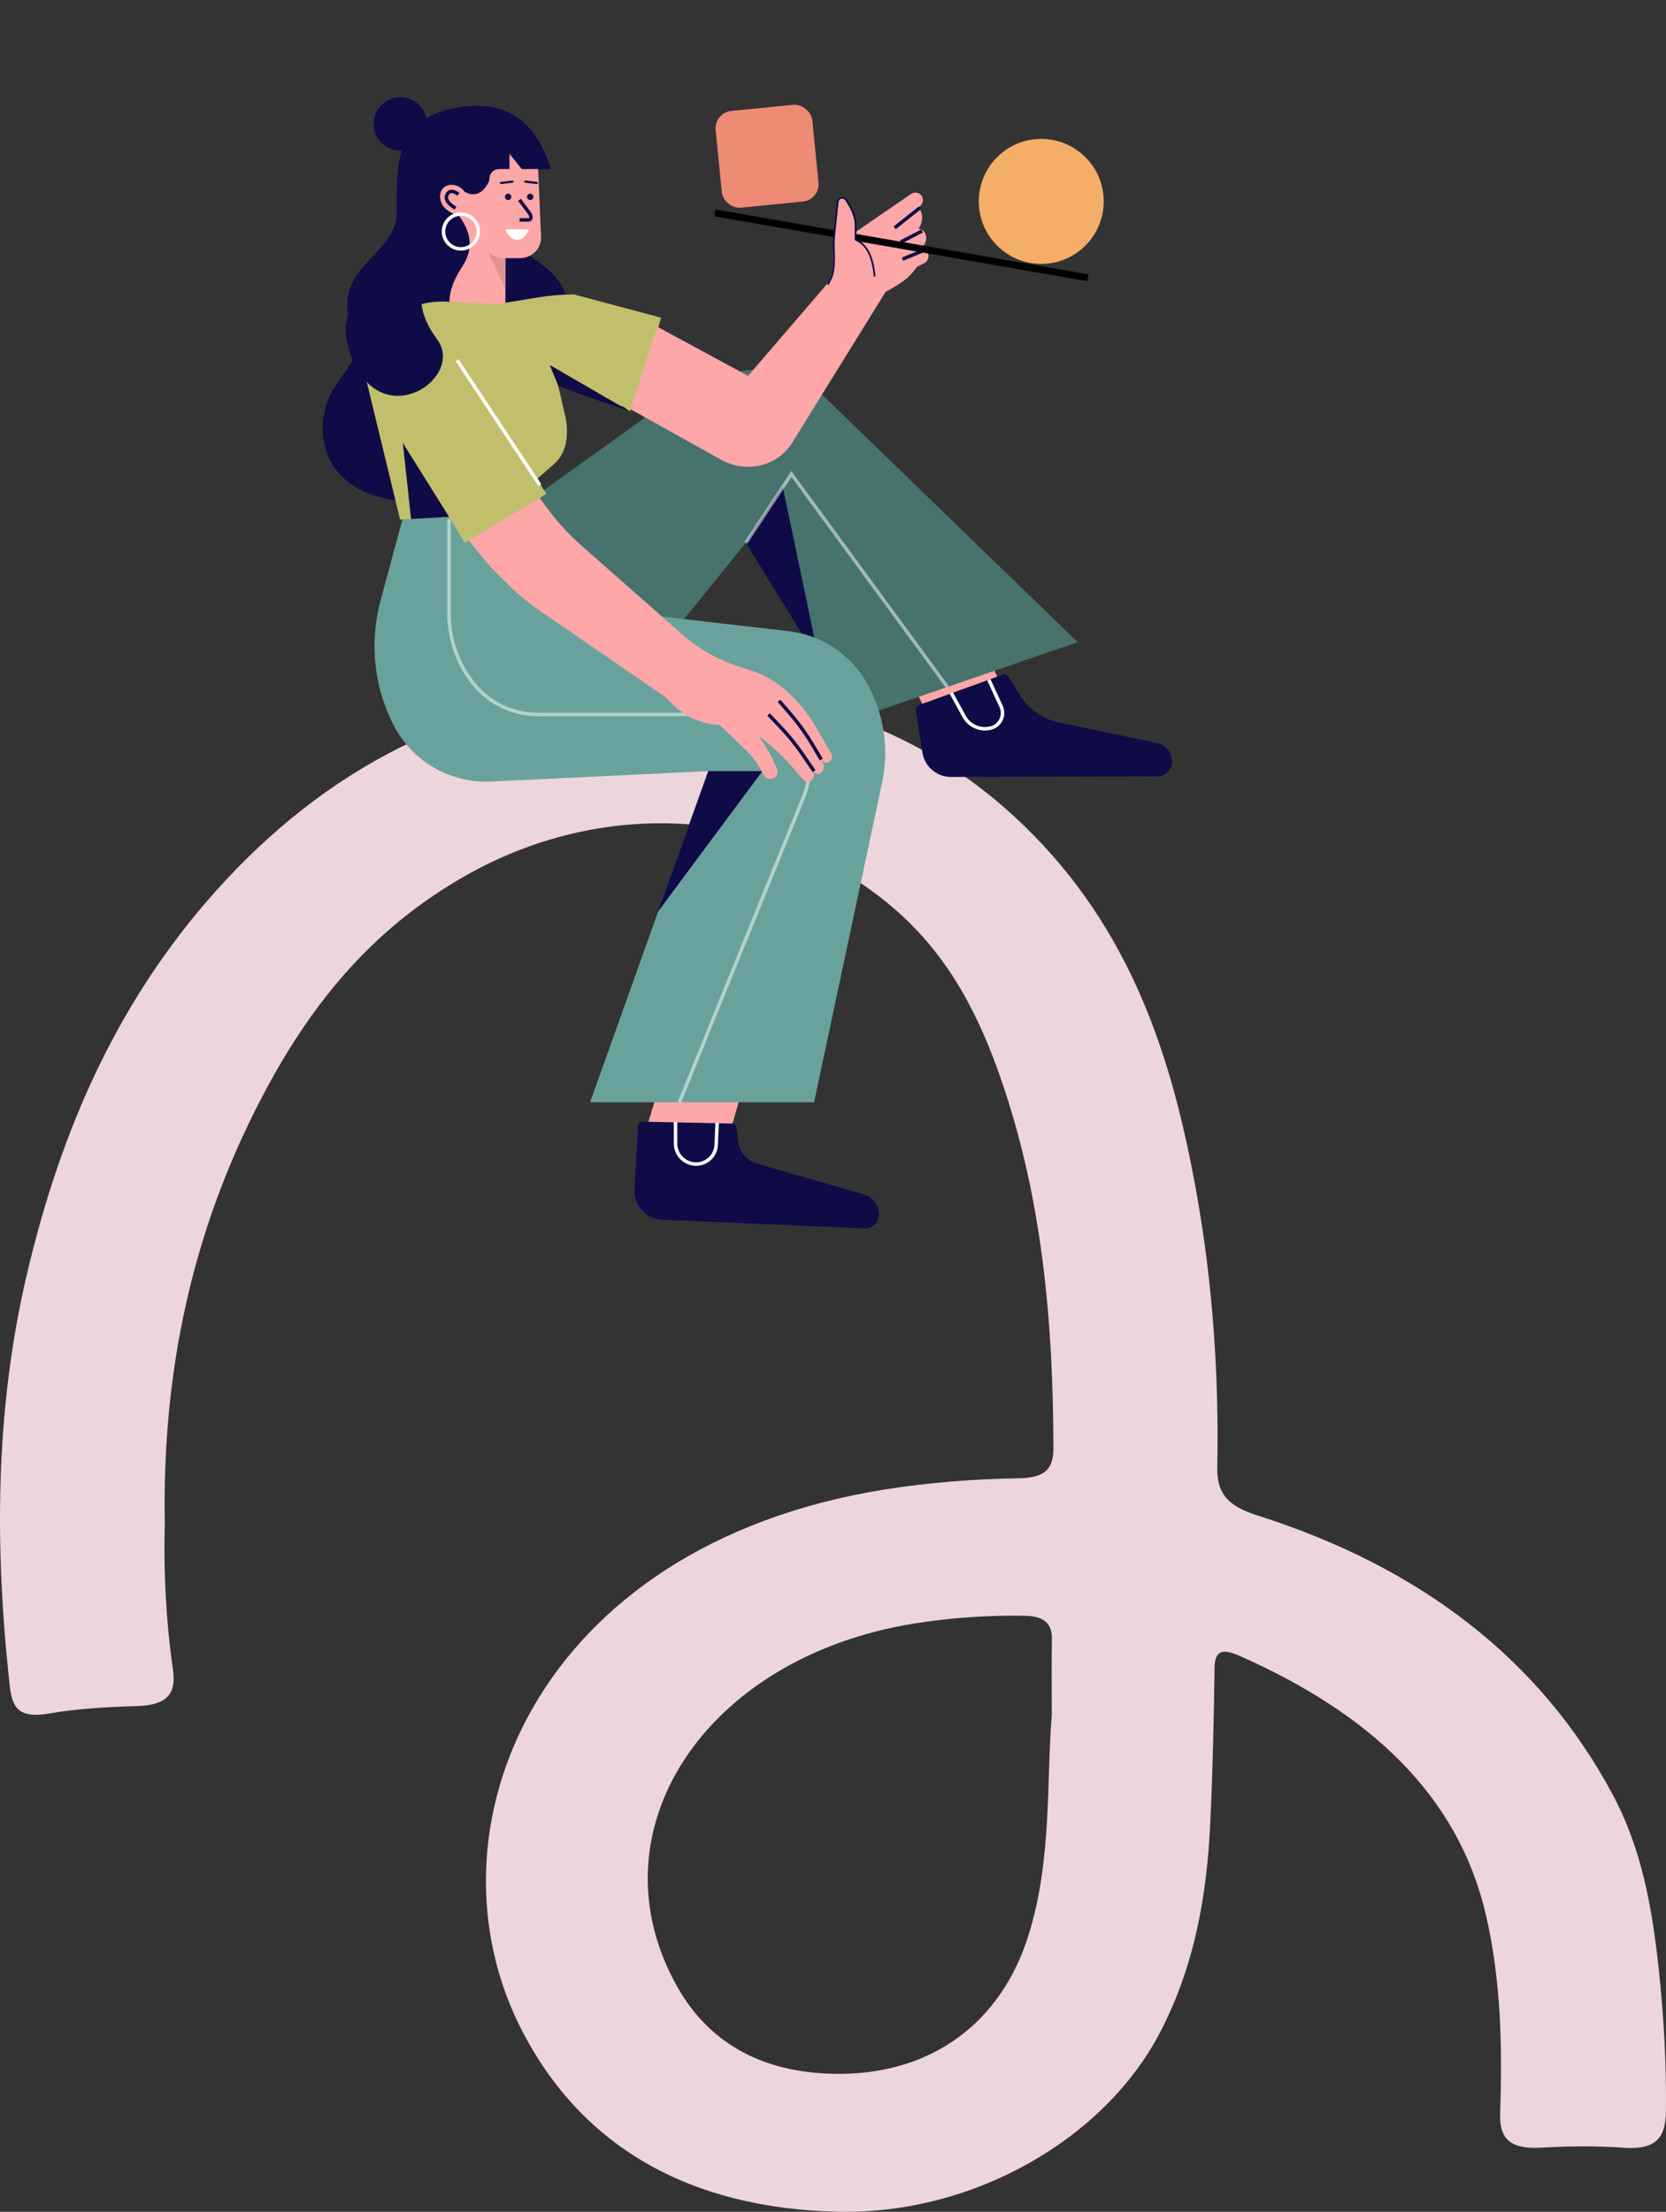 <svg width="480" height="637" viewBox="0 0 480 637" fill="none" xmlns="http://www.w3.org/2000/svg">
<rect x="0" y="0" width="480" height="637" fill="#333333" stroke="none"/>
<path d="M47.472 438.944C47.103 451.903 47.758 466.477 49.848 480.982C50.831 487.796 48.086 491.109 39.503 491.349C31.002 491.59 22.378 492.07 14.082 493.495C5.499 494.971 3.512 491.899 2.816 485.616C-1.568 445.844 -1.486 406.175 7.773 366.866C17.462 325.738 34.034 286.704 65.191 253.335C96.511 219.794 136.907 198.577 189.121 198.011C231.196 197.565 267.065 210.713 294.923 237.68C326.162 267.925 337.756 304.882 344.659 343.127C349.412 369.441 351.214 396.03 350.723 422.654C350.579 430.138 353.775 433.743 362.153 436.403C409.39 451.371 443.886 478.063 464.616 516.788C472.974 532.375 475.923 549.162 477.788 565.967C479.324 579.888 480.143 593.895 479.979 607.936C479.877 615.403 477.521 619.231 467.709 618.545C459.905 617.995 451.977 618.064 444.173 618.527C435.282 619.042 431.964 616.193 432.21 608.675C432.865 589.501 432.497 570.327 428.092 551.411C419.919 516.377 393.883 493.186 357.38 476.999C352.525 474.853 350.006 474.956 349.924 480.432C349.74 495.297 349.391 510.163 348.695 525.028C347.732 545.712 344.27 565.967 334.294 585.209C318.378 615.884 280.707 637.753 241.664 636.98C198.524 636.122 167.756 618.098 150.611 585.244C120.519 527.62 154.195 445.072 254.835 428.988C267.597 426.945 280.543 425.949 293.469 425.743C301.13 425.623 303.527 423.083 303.506 416.972C303.424 381.096 300.413 345.513 288.43 310.873C282.305 293.176 273.988 276.199 258.584 262.535C225.174 232.925 175.684 228.909 134.694 251.876C106.323 267.788 88.789 290.515 75.412 316.091C55.215 354.73 46.693 395.241 47.472 438.909V438.944ZM303.035 493.873C303.035 484.689 302.933 478.407 303.076 472.124C303.179 467.438 300.618 465.413 295.108 465.327C284.497 465.172 274.029 465.893 263.603 467.541C202.907 477.171 169.784 527.757 195.308 572.49C204.649 588.866 220.565 597.517 242.627 597.26C268.785 596.951 288.491 582.429 296.337 557.316C303.138 535.55 301.458 513.132 303.035 493.856V493.873Z" fill="#EDD5DC"/>
<path fill-rule="evenodd" clip-rule="evenodd" d="M144.24 69.266C146.565 74.609 144.177 79.055 137.114 82.639C126.506 88.02 143.989 108.421 158.331 95.497C167.873 86.887 163.174 78.15 144.24 69.266Z" fill="#0F0B47"/>
<path fill-rule="evenodd" clip-rule="evenodd" d="M150.527 48.742H158.68C154.545 34.902 145.922 28.911 132.787 30.791C113.098 33.587 114.296 48.46 114.296 61.265C114.296 74.07 93.808 77.195 101.961 95.781C105.462 103.793 96.298 108.233 93.878 117.021C90.941 127.688 94.794 141.457 114.296 144.182C120.123 145.005 129.169 123.553 141.41 79.827L150.527 48.742Z" fill="#0F0B47"/>
<path d="M115.343 43.413C119.6 43.413 123.05 39.963 123.05 35.707C123.05 31.45 119.6 28 115.343 28C111.087 28 107.637 31.45 107.637 35.707C107.637 39.963 111.087 43.413 115.343 43.413Z" fill="#0F0B47"/>
<path fill-rule="evenodd" clip-rule="evenodd" d="M155.038 48.695L155.884 68.196C155.954 69.817 155.32 71.415 154.169 72.567C152.994 73.718 151.42 74.352 149.775 74.352H145.616V88.967H129.803C128.934 85.583 130.085 81.519 133.187 76.772C136.312 72.026 136.006 67.162 132.27 62.205C128.605 61.007 126.796 59.127 126.796 56.519C126.796 52.618 131.73 52.172 133.915 55.273C136.805 56.801 139.131 55.79 140.894 52.219L141.058 51.021C141.246 49.681 142.397 48.695 143.76 48.695H146.791V44.277L150.339 48.695H155.038Z" fill="#FEA7A8"/>
<path fill-rule="evenodd" clip-rule="evenodd" d="M140.307 72.002C141.434 73.506 143.197 74.305 145.593 74.375V83.045L140.307 72.002Z" fill="#E19394"/>
<path d="M132.082 55.955C130.485 54.803 129.38 54.85 128.793 56.096C128.206 57.341 129.028 58.633 131.236 59.949" stroke="#0F0B47"/>
<path d="M132.788 71.673C135.552 71.673 137.793 69.433 137.793 66.669C137.793 63.905 135.552 61.664 132.788 61.664C130.024 61.664 127.784 63.905 127.784 66.669C127.784 69.433 130.024 71.673 132.788 71.673Z" stroke="white"/>
<path fill-rule="evenodd" clip-rule="evenodd" d="M145.593 66.058H152.407C151.561 68.055 150.433 69.065 149 69.065C147.567 69.065 146.439 68.055 145.593 66.058Z" fill="white"/>
<path d="M149.683 57.555L152.573 61.432C152.832 61.785 152.973 62.207 152.973 62.654C152.973 63.03 152.667 63.335 152.291 63.335H149.683" stroke="#0F0B47"/>
<path d="M146.395 57.602C146.901 57.602 147.311 57.192 147.311 56.686C147.311 56.18 146.901 55.769 146.395 55.769C145.889 55.769 145.479 56.18 145.479 56.686C145.479 57.192 145.889 57.602 146.395 57.602Z" fill="#0F0B47"/>
<path fill-rule="evenodd" clip-rule="evenodd" d="M151.574 52.006L154.625 52.389C154.874 52.423 155.044 52.576 154.992 52.747C154.992 52.747 154.992 52.747 154.992 52.755C154.94 52.925 154.691 53.028 154.429 52.993L151.378 52.611C151.129 52.576 150.959 52.423 151.011 52.253C151.011 52.253 151.011 52.253 151.011 52.245C151.063 52.083 151.312 51.972 151.574 52.006Z" fill="#0F0B47"/>
<path fill-rule="evenodd" clip-rule="evenodd" d="M147.429 52.006L144.378 52.389C144.129 52.423 143.959 52.576 144.011 52.747C144.011 52.747 144.011 52.747 144.011 52.755C144.063 52.925 144.312 53.028 144.574 52.993L147.625 52.611C147.874 52.576 148.044 52.423 147.992 52.253C147.992 52.253 147.992 52.253 147.992 52.245C147.926 52.083 147.678 51.972 147.429 52.006Z" fill="#0F0B47"/>
<path d="M152.763 57.602C153.269 57.602 153.679 57.192 153.679 56.686C153.679 56.18 153.269 55.769 152.763 55.769C152.257 55.769 151.846 56.18 151.846 56.686C151.846 57.192 152.257 57.602 152.763 57.602Z" fill="#0F0B47"/>
<path fill-rule="evenodd" clip-rule="evenodd" d="M256.449 184.259L266.39 204.017L291.163 203.074L281.298 182.02L256.449 184.259Z" fill="#FEA7A8"/>
<path fill-rule="evenodd" clip-rule="evenodd" d="M264.712 203.072L288.99 194.273C289.561 194.065 290.188 194.284 290.513 194.801L293.857 200.227C296.334 204.264 300.375 207.097 305.017 208.058L333.321 213.978C335.813 214.502 337.626 216.678 337.674 219.236C337.716 221.609 335.817 223.569 333.444 223.612C333.422 223.62 333.407 223.613 333.37 223.614L273.997 223.764C269.892 223.766 266.409 220.791 265.765 216.734L263.847 204.456C263.794 203.866 264.14 203.28 264.712 203.072Z" fill="#0F0B47"/>
<path d="M274.069 199.568L277.775 206.33C279.284 209.077 282.473 210.455 285.506 209.662C287.893 209.042 289.327 206.591 288.707 204.205C288.641 203.955 288.56 203.698 288.435 203.458L284.89 195.766" stroke="white"/>
<path fill-rule="evenodd" clip-rule="evenodd" d="M141.051 152.385L192.335 115.601C199.13 110.724 207.049 107.648 215.348 106.623C223.35 105.648 231.368 108.343 237.171 113.947L310.492 184.937L249.157 206.033L214.885 156.336L183.292 195.369L141.051 152.385Z" fill="#47726E"/>
<path fill-rule="evenodd" clip-rule="evenodd" d="M214.903 156.337L225.517 140.152L236.114 190.807L214.903 156.337Z" fill="#0F0B47"/>
<path opacity="0.5" d="M272.966 197.883L228.014 136.531L214.904 156.337" stroke="white"/>
<path fill-rule="evenodd" clip-rule="evenodd" d="M190.356 311.389L184.394 331.138L209.146 330.202L215.19 309.143L190.356 311.389Z" fill="#FEA7A8"/>
<path fill-rule="evenodd" clip-rule="evenodd" d="M185.108 323.041L210.98 323.577C211.631 323.589 212.155 324.07 212.217 324.719L212.649 328.642C212.977 331.695 215.125 334.248 218.069 335.092L248.964 344.025C251.454 344.749 253.194 347.001 253.236 349.611C253.276 351.873 251.47 353.75 249.208 353.789C249.119 353.784 249.045 353.786 248.957 353.781L190.746 351.282C186.17 351.081 182.61 347.214 182.796 342.631C182.795 342.594 182.794 342.557 182.808 342.527L183.817 324.245C183.843 323.564 184.42 323.031 185.108 323.041Z" fill="#0F0B47"/>
<path d="M194.632 323.108L194.639 329.35C194.645 332.545 197.187 335.153 200.37 335.251C203.546 335.364 206.215 332.887 206.343 329.718L206.622 323.409" stroke="white"/>
<path fill-rule="evenodd" clip-rule="evenodd" d="M116.079 149.108L109.615 173.096C106.391 185.082 107.747 197.845 113.417 208.872C118.79 219.321 129.768 225.669 141.506 225.09L204.064 222.082L170.008 317.457H234.55L254.157 225.305C256.207 215.634 254.703 205.549 249.876 196.919C245.18 188.521 236.749 182.883 227.177 181.776L189.632 177.444C171.016 175.295 154.666 164.053 145.986 147.438L116.079 149.108Z" fill="#69A29D"/>
<path fill-rule="evenodd" clip-rule="evenodd" d="M204.065 222.08H219.655L189.533 262.617L204.065 222.08Z" fill="#0F0B47"/>
<path opacity="0.5" d="M195.748 317.442L231.392 229.837C233.442 224.778 233.855 219.207 232.549 213.917C231.375 209.139 227.094 205.766 222.15 205.766H154.913C147.755 205.766 140.993 202.542 136.496 196.971C131.9 191.284 129.387 184.191 129.387 176.868V149.473" stroke="white"/>
<path fill-rule="evenodd" clip-rule="evenodd" d="M153.697 141.059L158.31 147.209C160.938 150.714 163.931 153.955 167.221 156.848L196.599 182.754C201.343 186.937 206.915 190.078 212.949 191.979L215.892 192.905C219.992 194.194 223.745 196.36 226.919 199.253C230.11 202.163 232.837 205.552 235.003 209.288L239.434 216.893C239.864 217.637 239.781 218.563 239.219 219.208C238.723 219.786 237.847 219.853 237.252 219.357C237.235 219.34 237.235 219.34 237.219 219.324L236.607 218.778L237.152 219.919C237.566 220.795 237.384 221.82 236.706 222.498C236.144 223.043 235.251 223.043 234.689 222.481C234.656 222.448 234.606 222.399 234.573 222.349L234.193 221.853L234.425 222.663C234.656 223.49 234.358 224.382 233.664 224.878C233.003 225.358 232.094 225.259 231.548 224.647L228.225 220.861C225.844 218.15 223.249 215.653 220.455 213.388L218.603 211.884L220.289 214.463C221.496 216.298 222.521 218.249 223.364 220.266L223.86 221.44C224.29 222.481 223.827 223.672 222.819 224.151C221.794 224.63 220.57 224.217 220.025 223.225L219.215 221.721C218.041 219.555 216.537 217.571 214.751 215.868L207.328 208.776C201.409 208.544 196.318 205.949 192.019 200.973L155.235 175.678C152.093 173.512 149.151 171.082 146.439 168.387L143.546 165.527C141.943 163.94 140.422 162.254 139 160.501L134.553 155.046L153.697 141.059Z" fill="#FEA7A8"/>
<path d="M224.451 201.848L227.443 205.287C229.939 208.164 232.171 211.255 234.122 214.529L236.635 218.761" stroke="#0F0B47"/>
<path d="M221.446 205.767L224.802 209.305C227.117 211.735 229.233 214.347 231.134 217.108L234.54 222.068" stroke="#0F0B47"/>
<path fill-rule="evenodd" clip-rule="evenodd" d="M190.501 91.5L165.396 84.798C161.941 84.798 158.469 85.079 155.063 85.641L143.209 87.592L128.694 86.864C122.131 86.534 115.7 88.848 110.872 93.295C106.21 97.594 104.226 104.074 105.731 110.241L115.27 149.654L129.405 148.861L133.902 156.35L157.444 142.248L154.666 137.982L159.494 133.766C161.378 132.13 162.635 129.881 163.065 127.418C163.495 124.905 163.428 122.326 162.85 119.83L160.882 111.316L182.501 118L190.501 91.5Z" fill="#C1BF6B"/>
<path fill-rule="evenodd" clip-rule="evenodd" d="M158.387 105.1L160.917 111.299L181.5 118.5L158.387 105.1Z" fill="#0F0B47"/>
<path fill-rule="evenodd" clip-rule="evenodd" d="M116.062 127.553L118.426 149.475L129.387 148.863L116.062 127.553Z" fill="#0F0B47"/>
<path d="M131.688 103.746L155.545 139.737" stroke="white"/>
<path fill-rule="evenodd" clip-rule="evenodd" d="M185.497 92L215.536 108.25L237.613 82.579C239.134 80.798 239.985 78.541 239.987 76.222L239.99 74.495C239.994 73.243 240.085 71.994 240.296 70.744L241.877 60.984C242.002 60.204 242.747 59.671 243.536 59.792C243.939 59.851 244.3 60.086 244.523 60.442C245.857 62.514 246.556 64.933 246.54 67.389L245.566 67.532L255.497 62.584L265.407 75.14C263.992 77.294 262.656 78.929 261.38 80.047C260.104 81.166 258.021 82.505 255.135 84.097L228.243 127.501C226.263 130.703 223.105 133.013 219.419 133.944C215.733 134.876 211.816 134.47 208.428 132.768L177.439 115.5L177.436 101.568L185.497 92Z" fill="#FEA7A8"/>
<path d="M190 92L179.5 89L175.5 114L181.5 118.5L190 92Z" fill="#C1BF6B"/>
<path fill-rule="evenodd" clip-rule="evenodd" d="M245.5 67.5L262.613 55.781C263.574 55.197 264.854 55.448 265.48 56.337C265.496 56.352 265.511 56.383 265.527 56.399C266.167 57.395 265.967 58.673 265.017 59.441L252.815 69.052L245.5 67.5Z" fill="#FEA7A8"/>
<path fill-rule="evenodd" clip-rule="evenodd" d="M264.556 59.503L258.419 64.382C257.368 65.228 257.089 66.72 257.78 67.885C258.407 68.948 259.796 69.29 260.858 68.664C260.892 68.648 260.927 68.615 260.961 68.599L263.417 66.951C265.771 65.367 266.384 62.183 264.799 59.846C264.767 59.795 264.718 59.743 264.686 59.692L264.556 59.503Z" fill="#FEA7A8"/>
<path fill-rule="evenodd" clip-rule="evenodd" d="M266.607 67.328C267.203 68.861 266.631 70.614 265.225 71.466L261.642 73.656C260.647 74.267 259.359 73.961 258.747 72.967C258.65 72.812 258.587 72.659 258.524 72.489C258.046 70.942 258.65 69.274 259.989 68.386L263.184 66.253C264.248 65.542 265.672 65.835 266.383 66.9C266.463 67.037 266.544 67.174 266.607 67.328Z" fill="#FEA7A8"/>
<path fill-rule="evenodd" clip-rule="evenodd" d="M267.263 72.67C267.853 73.849 267.357 75.284 266.178 75.874L262.043 77.896C261.018 78.406 259.783 77.983 259.29 76.958C259.258 76.907 259.243 76.839 259.21 76.787C258.739 75.578 259.25 74.228 260.396 73.62L264.108 71.637C265.237 71.029 266.641 71.456 267.249 72.585C267.231 72.619 267.247 72.653 267.263 72.67Z" fill="#FEA7A8"/>
<path d="M259.514 69.714L265.67 66.52" stroke="#0F0B47"/>
<path d="M260.025 74.632L266.139 72.117" stroke="#0F0B47"/>
<path d="M257.772 65.618L265.042 59.837" stroke="#0F0B47"/>
<path d="M206 61.325L313.431 79.995" stroke="black" stroke-width="2"/>
<path fill-rule="evenodd" clip-rule="evenodd" d="M238.498 82L239.5 80C240.312 77.722 240.251 76.5 240.312 73.456L240.251 72.255C240.179 70.647 240.221 69.053 240.391 67.469L241.348 58.199C241.427 57.416 242.089 56.868 242.824 56.972C243.199 57.023 243.542 57.251 243.766 57.602C245.094 59.645 246.4 62.044 246.5 64.5L246.5 69C249.868 70.55 251.448 73.941 251.997 79.625" fill="#FEA7A8"/>
<path d="M238.498 82L239.5 80C240.312 77.722 240.251 76.5 240.312 73.456L240.251 72.255C240.179 70.647 240.221 69.053 240.391 67.469L241.348 58.199C241.427 57.416 242.089 56.868 242.824 56.972C243.199 57.023 243.542 57.251 243.766 57.602C245.094 59.645 246.4 62.044 246.5 64.5L246.5 69C249.868 70.55 251.448 73.941 251.997 79.625" stroke="#0F0B47" stroke-width="0.5"/>
<circle cx="300" cy="58" r="18" fill="#F4AE67"/>
<rect x="205.688" y="32.45" width="28" height="28" rx="5" transform="rotate(-5.664 205.688 32.45)" fill="#ED8B74"/>
<path fill-rule="evenodd" clip-rule="evenodd" d="M124.018 79C119.953 84.223 120.619 90.476 125.967 97.783C134 108.756 110.422 124.904 101.557 103.462C95.662 89.182 103.149 81.037 124.018 79Z" fill="#0F0B47"/>
</svg>
